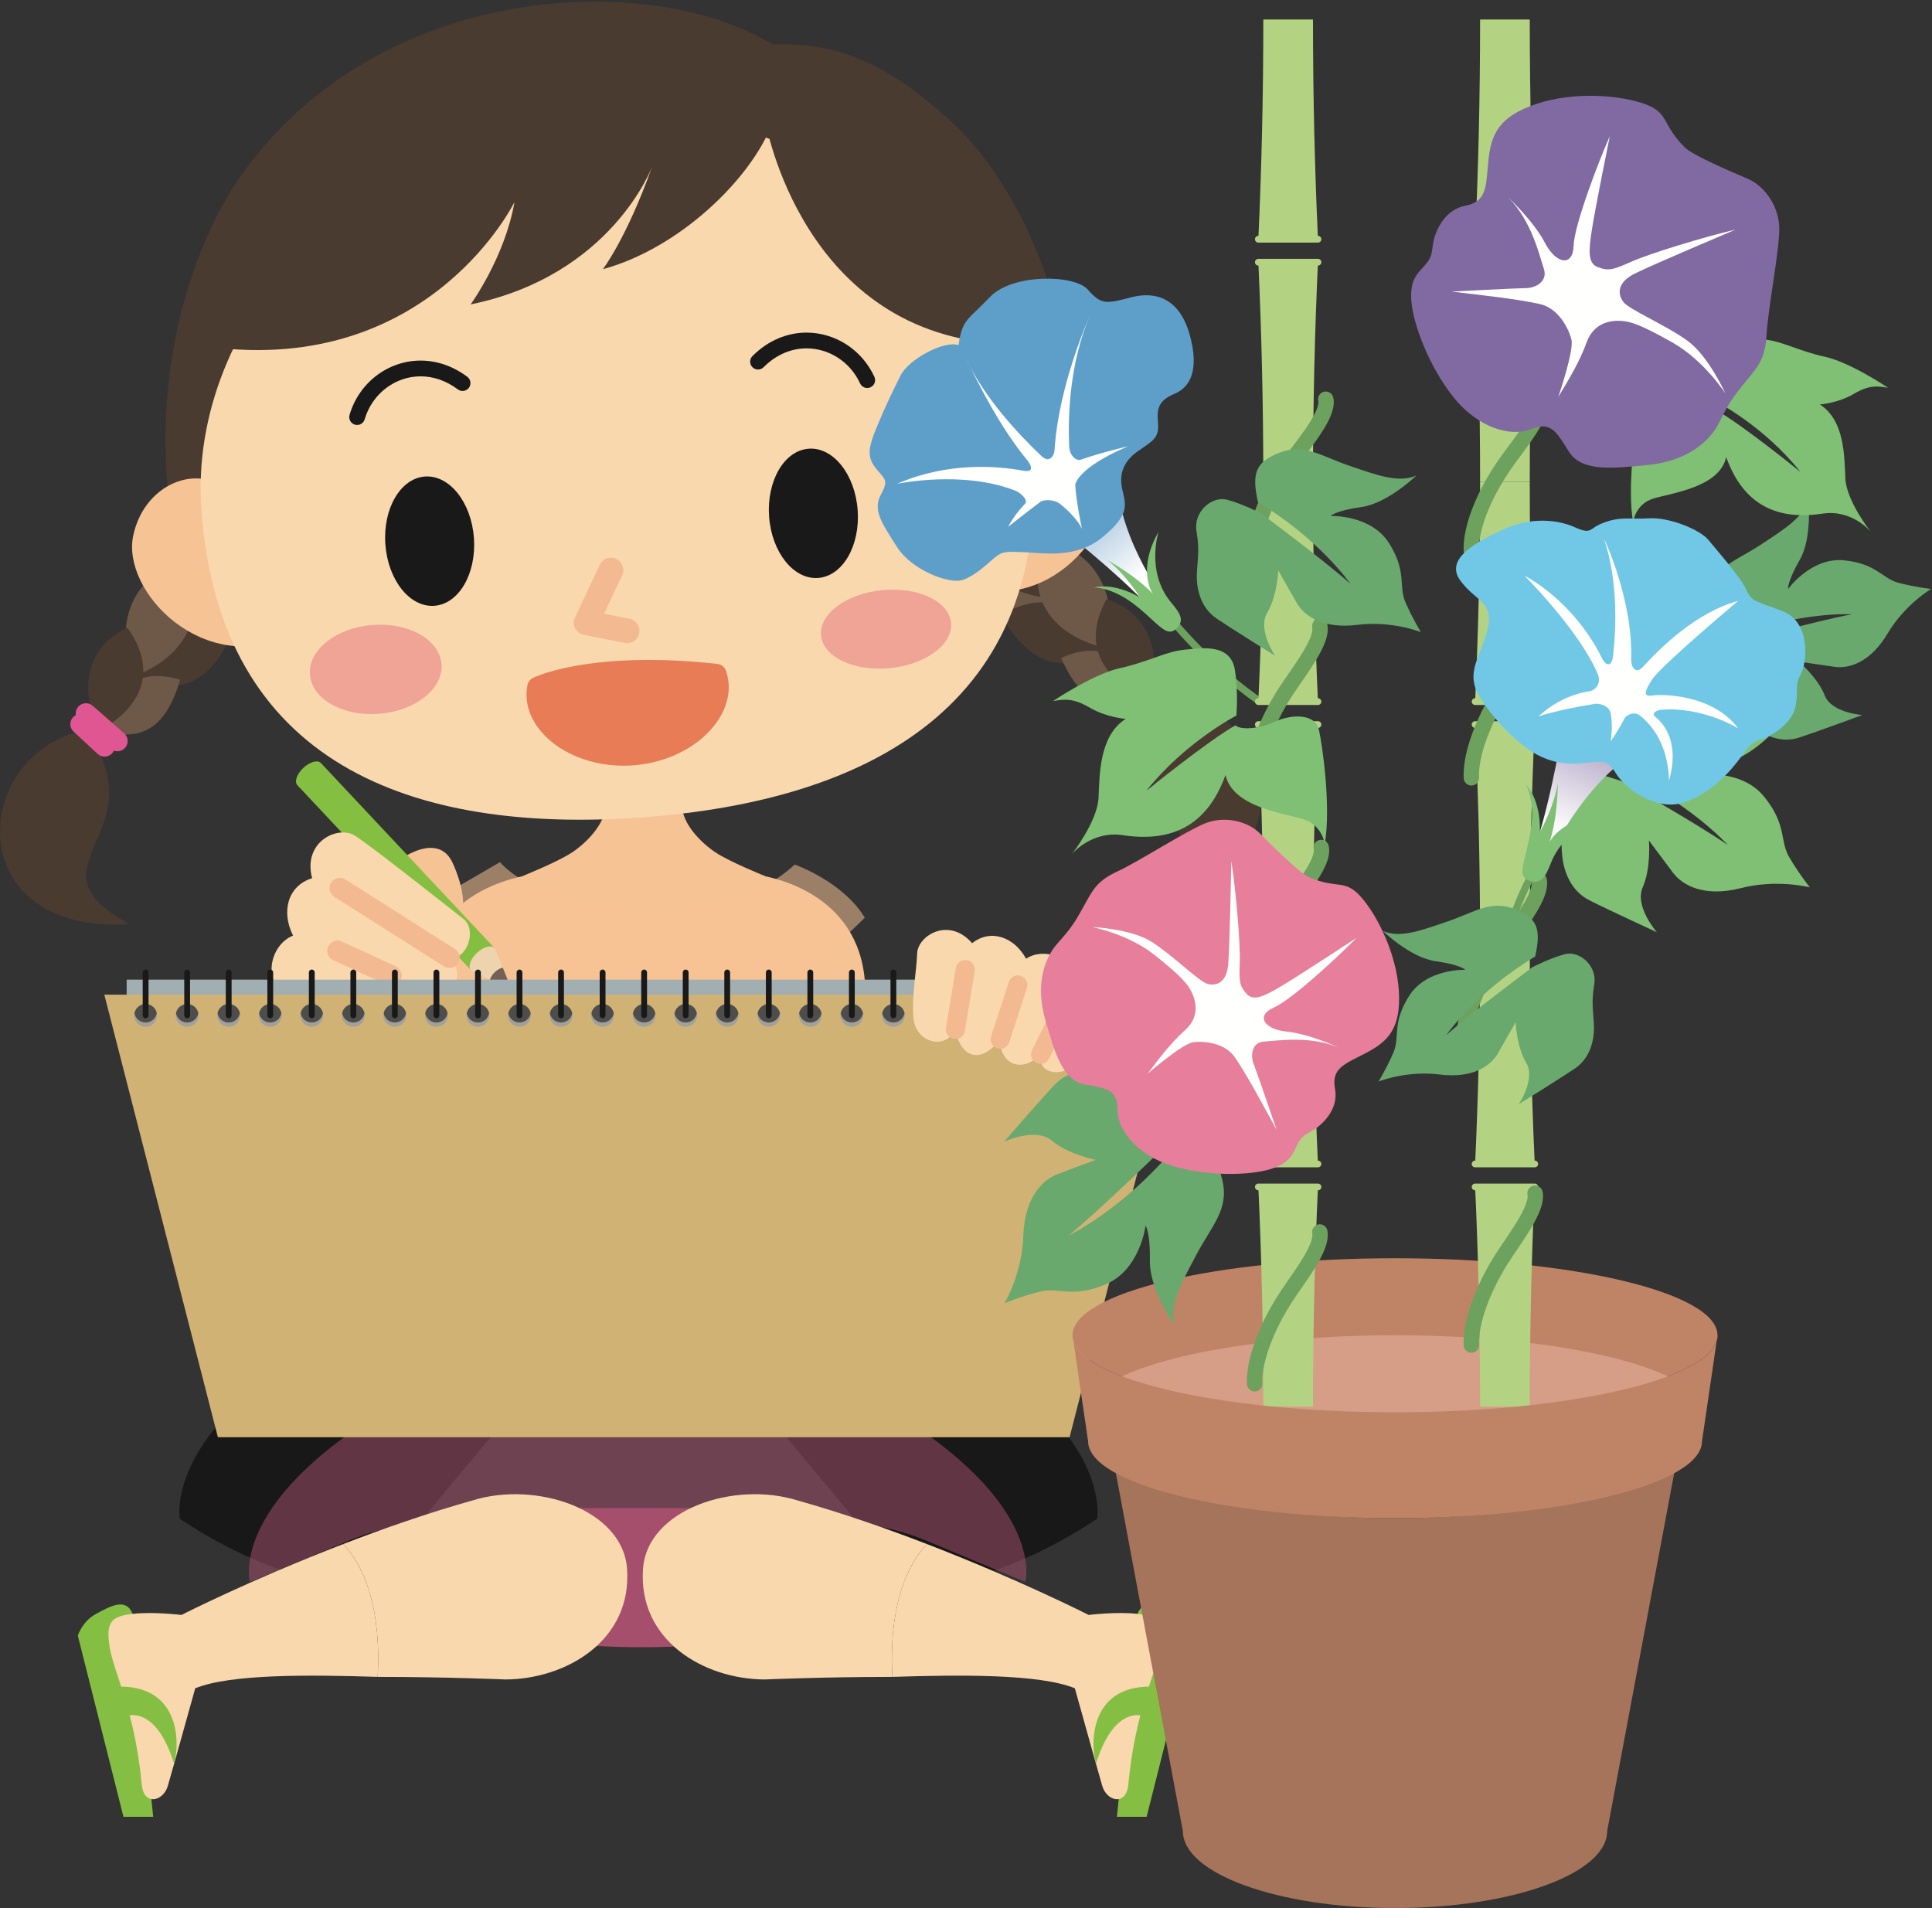 <?xml version="1.0" encoding="UTF-8"?>
<!DOCTYPE svg  PUBLIC '-//W3C//DTD SVG 1.1//EN'  'http://www.w3.org/Graphics/SVG/1.1/DTD/svg11.dtd'>
<svg version="1.1" viewBox="0 0 840 829.6" xmlns="http://www.w3.org/2000/svg">
<rect x="0" y="0" width="840" height="829.6" fill="#333333" stroke="none"/>
<defs>
<clipPath id="e">
<path d="m0 0.744h839.63v828.81h-839.63z"/>
</clipPath>
<linearGradient id="c" x1="85.617" x2="132.31" y1="502.71" y2="446.41" gradientUnits="userSpaceOnUse">
<stop stop-color="#F9D8AE" offset="0"/>
<stop stop-color="#F6C395" offset="1"/>
</linearGradient>
<clipPath id="d">
<path d="m0 0.744h839.63v828.81h-839.63z"/>
</clipPath>
<linearGradient id="b" x1="502.26" x2="475.92" y1="257.44" y2="223.4" gradientUnits="userSpaceOnUse">
<stop stop-color="#FFFFFE" offset="0"/>
<stop stop-color="#FFFFFE" offset=".203"/>
<stop stop-color="#ABC7DE" offset="1"/>
</linearGradient>
<linearGradient id="a" x1="672.97" x2="694.37" y1="371.18" y2="322.23" gradientUnits="userSpaceOnUse">
<stop stop-color="#FFFFFE" offset="0"/>
<stop stop-color="#FFFFFE" offset=".203"/>
<stop stop-color="#B4A8C7" offset="1"/>
</linearGradient>
</defs>
<path d="m158.19 690.92s-36.388-1.468-80.037-30.562c0 0-8.732-48.018 91.675-90.218l68.387 24.843-80.025 95.937" fill-opacity=".531"/>
<path d="m396.97 690.92s36.388-1.468 80.038-30.562c0 0 8.724-48.018-91.676-90.218l-68.387 24.843 80.025 95.937" fill-opacity=".531"/>
<path d="m200.78 709.14c40.037 4.912 80.025 13.093 148.42 0v-53.394h-132.86l-15.562 53.394" fill="#A54F6D"/>
<path d="m376.64 607.14c79.531 43.874 69.157 80.681 69.157 80.681l-43.264-18.063c-36.78-15.187-69.049-4.631-93.78 11.456 0 0-6.582 5.544-31.532 5.544s-31.531-5.544-31.531-5.544c-24.731-16.087-57-26.643-93.775-11.456l-43.269 18.063s-10.369-36.807 69.163-80.681h198.83" fill="#A54F6D" fill-opacity=".531"/>
<path d="m57.666 701.7c-2.988-7.35-9.937-3.162-15.888 0-5.956 3.144-7.944 9.444-7.944 9.444l19.851 78.8h12.918l-8.937-88.244" fill="#84BF43"/>
<path d="m372.2 457.37c15.405-53.219-16.807-71.451-39.232-76.319 0 0-15.637-6.25-21.906-10.444-6.269-4.168-14.606-12.5-14.606-20.862v-25.019h-33.113v25.019c0 8.362-8.343 16.694-14.594 20.862-6.275 4.194-21.913 10.444-21.913 10.444-22.418 4.868-54.643 23.1-39.231 76.319h184.6" fill="#F6C395"/>
<path d="m354.99 472.56-10.513-43.075 31.525-30.469c-9.456-15.762-30.469-23.112-30.469-23.112-36.768 33.606-108.2 21-128.16-1.05l-29.562 17.181 25.206 33.907-6.156 57.112 148.13-10.494" fill="#F6C395" fill-opacity=".531"/>
<path d="m78.391 269.5c22.425 12.769 42.8 5.469 56.275-19.562-23.781-13.157-45.212-0.344-56.275 19.562" fill="#6E5848"/>
<path d="m110.05 219.15c-18.632 3.731-39.913 17.812-31.663 50.35 16.5-3.825 38.231-16.369 31.663-50.35" fill="#493B30"/>
<path d="m57.816 294.08c20.8 9.406 34.144 2.669 43.944-20.457-21.982-9.662-35.819 2.032-43.944 20.457" fill="#493B30"/>
<path d="m78.347 244.12c-16.081 4.776-30.387 21.976-20.531 49.957 14.231-4.725 36.7-20.669 20.531-49.957" fill="#6E5848"/>
<path d="m43.166 317.42c18.619 5.832 29.2-1.256 35.144-21.893-19.676-5.913-30.194 5.419-35.144 21.893" fill="#6E5848"/>
<g clip-path="url(#e)" fill="#493B30">
<path d="m55.372 272.96c-13.112 5.706-23.5 21.769-12.206 44.462 11.575-5.493 28.963-21.318 12.206-44.462"/>
<path d="m37.422 317.49c-49.781 9.056-56.019 88.862 19.007 84.344-47.431-25.544 13.362-38.832-19.007-84.344"/>
</g>
<path d="m34.431 313.56 13.694 11.993c1.85 1.621 4.665 1.435 6.285-0.416 1.621-1.85 1.435-4.664-0.416-6.285l-13.693-11.994c-1.851-1.621-4.665-1.434-6.286 0.416-1.621 1.851-1.434 4.665 0.416 6.286" fill="#DF5693"/>
<path d="m32.002 318.12 10.443 9.674c1.805 1.672 4.623 1.564 6.295-0.24 1.671-1.804 1.564-4.623-0.241-6.295l-10.444-9.674c-1.804-1.672-4.622-1.564-6.294 0.24-1.672 1.805-1.564 4.623 0.241 6.295" fill="#DF5693"/>
<path d="m457.7 260.32c-20.449 15.713-41.637 11.269-58.4-11.681 21.719-16.294 44.726-6.532 58.4 11.681" fill="#6E5848"/>
<path d="m419.46 214.79c18.95 1.138 41.974 12.188 38.243 45.538-16.862-1.538-40.1-10.981-38.243-45.538" fill="#493B30"/>
<path d="m481.46 281.85c-19.319 12.168-33.462 7.3-46.338-14.238 20.463-12.581 35.769-2.906 46.338 14.238" fill="#493B30"/>
<path d="m454.28 235.16c16.575 2.55 33.113 17.619 27.175 46.688-14.757-2.738-39.188-15.45-27.175-46.688" fill="#6E5848"/>
<path d="m499.17 302.96c-17.631 8.325-29.106 2.776-37.825-16.868 18.687-8.556 30.651 1.224 37.825 16.868" fill="#6E5848"/>
<path d="m480.99 260.59c13.763 3.857 26.275 18.363 18.181 42.375-12.218-3.837-31.612-17.15-18.181-42.375" fill="#493B30"/>
<path d="m504.87 302.24c50.544 2.162 67.656 80.368-7.263 86.181 43.475-31.819-18.562-36.65 7.263-86.181" fill="#493B30"/>
<path d="m500.55 292.11-11.913 13.751c-1.611 1.859-1.41 4.672 0.45 6.283 1.859 1.61 4.672 1.409 6.283-0.45l11.912-13.75c1.612-1.859 1.41-4.673-0.449-6.283-1.859-1.611-4.673-1.41-6.283 0.449" fill="#DF5693"/>
<path d="m503.45 296.49-9.025 11.013c-1.559 1.902-1.281 4.708 0.621 6.268 1.904 1.56 4.71 1.281 6.269-0.622l9.025-11.012c1.559-1.903 1.281-4.71-0.622-6.269-1.902-1.559-4.709-1.281-6.268 0.622" fill="#DF5693"/>
<path d="m465.2 217.09c9.2-78.725-25.087-139.79-50.625-163.29-19.475-17.894-43.187-36.268-78.568-34.419-51.669-31.962-170.31-28.749-231.16 56.875-19.62 27.594-43.32 88.288-27.944 163.14l388.29-22.312" fill="#493B30"/>
<path d="m102.6 217.04c-12.744-17.3-39.582-8.52-44.695 15.924-5.118 24.376 30.831 61.863 69.513 43.007l-24.818-58.931" fill="#F6C395"/>
<path d="m434.33 192.98c10.143-18.943 37.949-14.075 46.518 9.306 8.575 23.413-21.569 65.651-62.569 52.594l16.051-61.9" fill="#F6C395"/>
<path d="m278.94 355.42c99.831-7.263 178.12-49.381 170.11-159.78-6.044-83.8-92.356-152.42-192.18-145.19-99.819 7.2-175.38 87.55-169.3 171.39 8.013 110.38 91.569 140.77 191.38 133.57" fill="#F9D8AE"/>
<path d="m311.41 293.11c5.368 15.05-11.988 33.419-36.5 35.2-24.525 1.782-44.332-13.9-41.194-29.562 0 0 23.606-11.625 77.694-5.638" fill="#E77C56"/>
<path d="m311.41 293.11-4.21 1.502c0.487 1.368 0.718 2.752 0.718 4.181 1e-3 2.531-0.742 5.24-2.266 7.97-2.274 4.089-6.322 8.145-11.686 11.256-5.36 3.117-12.002 5.299-19.38 5.833-1.176 0.086-2.34 0.128-3.488 0.128-9.614 8e-3 -18.18-2.939-24.133-7.235-2.979-2.141-5.295-4.606-6.823-7.126-1.531-2.529-2.283-5.073-2.284-7.572 0-0.804 0.078-1.609 0.24-2.421l-4.382-0.878 1.974 4.01-1.196-2.43 1.18 2.438 0.016-8e-3 -1.196-2.43 1.18 2.438 4e-3 -2e-3c0.322-0.148 14.636-6.893 46.278-6.898 8.41 0 18.043 0.478 28.962 1.687l0.492-4.443-4.21 1.502 4.21-1.502 0.492-4.442c-11.235-1.244-21.198-1.741-29.946-1.741-33.97-5e-3 -49.626 7.515-50.214 7.811-1.246 0.614-2.136 1.77-2.408 3.132-0.28 1.391-0.416 2.79-0.416 4.177-1e-3 4.334 1.331 8.507 3.583 12.211 3.391 5.565 8.801 10.172 15.446 13.451 6.652 3.272 14.583 5.207 23.151 5.21 1.364 0 2.743-0.05 4.136-0.151 11.652-0.853 21.859-5.132 29.307-11.228 3.723-3.053 6.765-6.572 8.916-10.418 2.145-3.84 3.401-8.038 3.401-12.329 1e-3 -2.41-0.401-4.84-1.238-7.185-0.575-1.611-2.018-2.752-3.718-2.94l-0.492 4.442" fill="#E77C56"/>
<path d="m203.17 163.82c-6.439-4.815-13.516-7.044-20.292-7.038-7.056-1e-3 -13.758 2.387-19.196 6.527-5.439 4.139-9.635 10.043-11.701 17.077-0.534 1.814 0.505 3.718 2.319 4.251 1.814 0.534 3.718-0.505 4.251-2.319 1.653-5.62 4.983-10.288 9.279-13.559 4.299-3.27 9.544-5.128 15.048-5.128 5.291 6e-3 10.848 1.695 16.196 5.677 1.516 1.132 3.661 0.82 4.792-0.696 1.132-1.515 0.82-3.66-0.696-4.792" fill="#1A1919"/>
<path d="m332 159.66c2.876-2.882 5.961-4.918 9.115-6.246 3.156-1.327 6.387-1.946 9.57-1.947 9.662-2e-3 18.907 5.753 23.26 15.236 0.789 1.719 2.822 2.472 4.541 1.683 1.719-0.79 2.472-2.823 1.683-4.542-5.462-11.886-17.102-19.223-29.484-19.225-4.074-1e-3 -8.226 0.799-12.225 2.481s-7.841 4.245-11.309 7.724c-1.336 1.339-1.332 3.507 7e-3 4.843 1.338 1.336 3.507 1.332 4.842-7e-3" fill="#1A1919"/>
<path d="m335.76 53.687c-9.231 24.094-40.257 54.244-73.638 63.363 0 0 10.3-13.412 21.438-44.694 0 0-17.426 47.382-78.95 60.006 0 0 14.881-20.431 19.075-44.518 0 0-35.631 72.887-127.74 63.537 0 0 72.35-155.64 239.82-97.694" fill="#493B30"/>
<path d="m332.77 52.706s15.944 93.563 104.92 96.888c0 0-15.5-79.494-104.92-96.888" fill="#493B30"/>
<path d="m386.89 290.5c-15.606 1.527-29.001-4.824-29.917-14.186-0.917-9.362 10.992-18.19 26.598-19.718s29.001 4.823 29.917 14.186c0.917 9.362-10.992 18.19-26.598 19.718z" fill="#EFA496"/>
<path d="m260.78 245.56-10.781 22.925c-0.701 1.49-0.677 3.23 0.066 4.7 0.742 1.47 2.128 2.522 3.743 2.843l17.8 3.531c2.906 0.577 5.729-1.311 6.305-4.216 0.577-2.906-1.311-5.729-4.217-6.305l-11.07-2.196 7.861-16.717c1.26-2.681 0.109-5.875-2.571-7.136-2.681-1.261-5.875-0.11-7.136 2.571" fill="#F3B991"/>
<path d="m167.55 236.7c-1.144-15.506 6.569-28.75 17.2-29.506 10.669-0.769 20.169 11.193 21.313 26.731 1.112 15.5-6.569 28.7-17.206 29.469-10.669 0.787-20.169-11.156-21.307-26.694" fill="#1A1919"/>
<path d="m372.9 221.82c-1.113-15.538-10.644-27.507-21.276-26.731-10.668 0.768-18.337 13.987-17.237 29.524 1.131 15.52 10.649 27.444 21.287 26.676 10.657-0.756 18.35-13.95 17.226-29.469" fill="#1A1919"/>
<path d="m205.52 652.36c-19.524 5.5-38.856 12.256-56.312 18.982 12.919 13.737 16.2 36.474 14.993 57.756 29.895 0 55.444 1.118 55.444 1.118 26.707-0.068 55.256-17.112 52.982-48.174-1.863-25.788-39.507-38.251-67.107-29.682" fill="#F9D8AE"/>
<path d="m78.872 702.17s30.25-15.382 70.338-30.831c12.919 13.737 16.2 36.474 14.993 57.756-29.825-0.963-64.093-1.276-79.318 4.956l-6.369 22.806-16.906-21.512 3.562-28.232 13.7-4.943" fill="#F9D8AE"/>
<path d="m61.629 775.85c0.893 9.568 9.393 7.35 11.331 0.662 1.938-6.668 5.556-19.656 5.556-19.656s-17.706-28.112 0.356-54.687c0 0-12.269-1.519-21.206-0.469-8.937 1.044-11.925 3.144-9.937 14.7 1.993 11.556 10.912 27.5 13.9 59.45" fill="#F9D8AE"/>
<path d="m171.18 375.84c8.12-6.782 20.52-11.676 25.556-0.776 5.038 10.913 7.157 23.325 0.313 30.682l-25.869-29.906" fill="#F6C395"/>
<path d="m207.38 414.34c2.837-2.669 6.293-3.588 7.687-2.069l-75.512-80.481c-1.413-1.519-4.844-0.576-7.682 2.081-2.818 2.669-3.98 6.019-2.568 7.537l75.524 80.475c-1.424-1.5-0.287-4.869 2.551-7.543" fill="#84BF41"/>
<path d="m220.59 428.42c0.769-0.706 0.569-1.293-0.206-3.274-1.607-4.119-5.313-12.869-5.313-12.869-1.394-1.519-4.85-0.6-7.687 2.069-2.838 2.674-3.975 6.043-2.551 7.543 0 0 8.507 4.231 12.5 6.119 1.932 0.9 2.488 1.125 3.257 0.412" fill="#EDD3AE"/>
<path d="m213.02 425.94c1.606 0.774 3.156 1.518 4.318 2.068 1.932 0.9 2.488 1.125 3.257 0.412 0.769-0.706 0.569-1.293-0.206-3.274-0.475-1.194-1.113-2.788-1.794-4.438-1.144 0.294-2.362 0.938-3.431 1.932-1.057 1.012-1.775 2.174-2.144 3.3" fill="#746056"/>
<path d="m78.678 478.41 56-55.312 20.613 15.031-40.537 62.087c-20.232 28.806-59.994 3-36.076-21.806z" fill="url(#c)"/>
<path d="m183.73 418.01c0.074 16.044-0.519 36.994-29.175 35.706l11.056-45.293 18.119 9.587" fill="#F6C395"/>
<path d="m154.55 453.72c-8.569 0.42-28.656-1.293-28.656-1.293-8.32-1.313-9.332-15.931-3.376-20.9-8.162-7.307-4.212-21.1 4.907-24.738-5.182-10.149-2.507-21.625 8.274-24.949-4.205-16.007 11.4-23.12 18.595-18.513 7.156 4.544 41.012 31.344 47.2 36.213 6.112 4.874 1.443 18.08-6.082 16.868 6.338 6.25 3.544 15.381-6.969 15.975l-18.293-8.206s8.68 26.969-15.6 29.543" fill="#F9D8AE"/>
<path d="m172.02 420.11-23.381-10.738c-2.244-1.029-4.897-0.046-5.928 2.197-1.03 2.243-0.047 4.897 2.197 5.927l23.381 10.738c2.243 1.03 4.897 0.046 5.927-2.197 1.031-2.243 0.047-4.897-2.196-5.927" fill="#F3B991"/>
<path d="m197.81 412.63-47.675-30.256c-2.084-1.322-4.846-0.706-6.169 1.379-1.323 2.084-0.705 4.846 1.379 6.169l47.675 30.256c2.085 1.322 4.846 0.706 6.169-1.379 1.323-2.084 0.705-4.846-1.379-6.169" fill="#F3B991"/>
<path d="m55.066 425.94h450.18v17.287h-450.18z" fill="#A1AEB2"/>
<path d="m465.04 624.89h-370.31l-49.374-192.41h469.06l-49.375 192.41" fill="#D0B274"/>
<path d="m63.31 444.6c-2.426 0-4.44-1.738-4.871-4.035-0.056 0.294-0.088 0.601-0.088 0.912 0 2.734 2.221 4.949 4.959 4.949s4.958-2.215 4.958-4.949c0-0.311-0.033-0.618-0.088-0.912-0.43 2.297-2.445 4.035-4.87 4.035" fill="#A1A09C"/>
<path d="m63.31 436.53c-2.426 0-4.44 1.737-4.871 4.035 0.431 2.297 2.445 4.035 4.871 4.035 2.425 0 4.44-1.738 4.87-4.035-0.43-2.298-2.445-4.035-4.87-4.035" fill="#4D4E4C"/>
<path d="m62.049 422.82v18.651c0 0.696 0.565 1.26 1.261 1.26s1.26-0.564 1.26-1.26v-18.651c0-0.696-0.564-1.261-1.26-1.261s-1.261 0.565-1.261 1.261" fill="#1A1919"/>
<path d="m81.372 444.6c-2.425 0-4.44-1.738-4.87-4.035-0.056 0.294-0.088 0.601-0.088 0.912 0 2.734 2.22 4.949 4.958 4.949s4.959-2.215 4.959-4.949c0-0.311-0.033-0.618-0.089-0.912-0.429 2.297-2.444 4.035-4.87 4.035" fill="#A1A09C"/>
<path d="m81.372 436.53c-2.425 0-4.44 1.737-4.87 4.035 0.43 2.297 2.445 4.035 4.87 4.035 2.426 0 4.441-1.738 4.87-4.035-0.429-2.298-2.444-4.035-4.87-4.035" fill="#4D4E4C"/>
<path d="m80.112 422.82v18.651c0 0.696 0.564 1.26 1.26 1.26 0.697 0 1.261-0.564 1.261-1.26v-18.651c0-0.696-0.564-1.261-1.261-1.261-0.696 0-1.26 0.565-1.26 1.261" fill="#1A1919"/>
<path d="m99.434 444.6c-2.424 0-4.44-1.738-4.869-4.035-0.056 0.294-0.089 0.601-0.089 0.912 0 2.734 2.221 4.949 4.958 4.949 2.739 0 4.96-2.215 4.96-4.949 0-0.311-0.033-0.618-0.089-0.912-0.43 2.297-2.445 4.035-4.871 4.035" fill="#A1A09C"/>
<path d="m99.434 436.53c-2.424 0-4.44 1.737-4.869 4.035 0.429 2.297 2.445 4.035 4.869 4.035 2.426 0 4.441-1.738 4.871-4.035-0.43-2.298-2.445-4.035-4.871-4.035" fill="#4D4E4C"/>
<path d="m98.174 422.82v18.651c0 0.696 0.564 1.26 1.26 1.26 0.697 0 1.261-0.564 1.261-1.26v-18.651c0-0.696-0.564-1.261-1.261-1.261-0.696 0-1.26 0.565-1.26 1.261" fill="#1A1919"/>
<path d="m117.5 444.6c-2.426 0-4.441-1.738-4.871-4.035-0.056 0.294-0.089 0.601-0.089 0.912 0 2.734 2.221 4.949 4.96 4.949 2.737 0 4.958-2.215 4.958-4.949 0-0.311-0.033-0.618-0.089-0.912-0.429 2.297-2.445 4.035-4.869 4.035" fill="#A1A09C"/>
<path d="m117.5 436.53c-2.426 0-4.441 1.737-4.871 4.035 0.43 2.297 2.445 4.035 4.871 4.035 2.424 0 4.44-1.738 4.869-4.035-0.429-2.298-2.445-4.035-4.869-4.035" fill="#4D4E4C"/>
<path d="m116.24 422.82v18.651c0 0.696 0.564 1.26 1.261 1.26 0.696 0 1.26-0.564 1.26-1.26v-18.651c0-0.696-0.564-1.261-1.26-1.261-0.697 0-1.261 0.565-1.261 1.261" fill="#1A1919"/>
<path d="m135.56 444.6c-2.426 0-4.441-1.738-4.87-4.035-0.056 0.294-0.089 0.601-0.089 0.912 0 2.734 2.221 4.949 4.959 4.949s4.958-2.215 4.958-4.949c0-0.311-0.032-0.618-0.088-0.912-0.43 2.297-2.445 4.035-4.87 4.035" fill="#A1A09C"/>
<path d="m135.56 436.53c-2.426 0-4.441 1.737-4.87 4.035 0.429 2.297 2.444 4.035 4.87 4.035 2.425 0 4.44-1.738 4.87-4.035-0.43-2.298-2.445-4.035-4.87-4.035" fill="#4D4E4C"/>
<path d="m134.3 422.82v18.651c0 0.696 0.564 1.26 1.261 1.26 0.696 0 1.261-0.564 1.261-1.26v-18.651c0-0.696-0.565-1.261-1.261-1.261-0.697 0-1.261 0.565-1.261 1.261" fill="#1A1919"/>
<path d="m153.62 444.6c-2.425 0-4.44-1.738-4.87-4.035-0.056 0.294-0.088 0.601-0.088 0.912 0 2.734 2.22 4.949 4.958 4.949s4.959-2.215 4.959-4.949c0-0.311-0.033-0.618-0.088-0.912-0.431 2.297-2.445 4.035-4.871 4.035" fill="#A1A09C"/>
<path d="m153.62 436.53c-2.425 0-4.44 1.737-4.87 4.035 0.43 2.297 2.445 4.035 4.87 4.035 2.426 0 4.44-1.738 4.871-4.035-0.431-2.298-2.445-4.035-4.871-4.035" fill="#4D4E4C"/>
<path d="m152.36 422.82v18.651c0 0.696 0.564 1.26 1.26 1.26s1.261-0.564 1.261-1.26v-18.651c0-0.696-0.565-1.261-1.261-1.261s-1.26 0.565-1.26 1.261" fill="#1A1919"/>
<path d="m171.68 444.6c-2.426 0-4.44-1.738-4.871-4.035-0.056 0.294-0.088 0.601-0.088 0.912 0 2.734 2.221 4.949 4.959 4.949 2.737 0 4.958-2.215 4.958-4.949 0-0.311-0.033-0.618-0.088-0.912-0.43 2.297-2.445 4.035-4.87 4.035" fill="#A1A09C"/>
<path d="m171.68 436.53c-2.426 0-4.44 1.737-4.871 4.035 0.431 2.297 2.445 4.035 4.871 4.035 2.425 0 4.44-1.738 4.87-4.035-0.43-2.298-2.445-4.035-4.87-4.035" fill="#4D4E4C"/>
<path d="m170.42 422.82v18.651c0 0.696 0.565 1.26 1.261 1.26s1.261-0.564 1.261-1.26v-18.651c0-0.696-0.565-1.261-1.261-1.261s-1.261 0.565-1.261 1.261" fill="#1A1919"/>
<path d="m189.75 444.6c-2.425 0-4.44-1.738-4.87-4.035-0.056 0.294-0.088 0.601-0.088 0.912 0 2.734 2.221 4.949 4.958 4.949 2.738 0 4.959-2.215 4.959-4.949 0-0.311-0.033-0.618-0.088-0.912-0.431 2.297-2.445 4.035-4.871 4.035" fill="#A1A09C"/>
<path d="m189.75 436.53c-2.425 0-4.44 1.737-4.87 4.035 0.43 2.297 2.445 4.035 4.87 4.035 2.426 0 4.44-1.738 4.871-4.035-0.431-2.298-2.445-4.035-4.871-4.035" fill="#4D4E4C"/>
<path d="m188.49 422.82v18.651c0 0.696 0.565 1.26 1.261 1.26s1.261-0.564 1.261-1.26v-18.651c0-0.696-0.565-1.261-1.261-1.261s-1.261 0.565-1.261 1.261" fill="#1A1919"/>
<path d="m207.81 444.6c-2.426 0-4.44-1.738-4.871-4.035-0.056 0.294-0.088 0.601-0.088 0.912 0 2.734 2.221 4.949 4.959 4.949s4.958-2.215 4.958-4.949c0-0.311-0.033-0.618-0.088-0.912-0.43 2.297-2.445 4.035-4.87 4.035" fill="#A1A09C"/>
<path d="m207.81 436.53c-2.426 0-4.44 1.737-4.871 4.035 0.431 2.297 2.445 4.035 4.871 4.035 2.425 0 4.44-1.738 4.87-4.035-0.43-2.298-2.445-4.035-4.87-4.035" fill="#4D4E4C"/>
<path d="m206.55 422.82v18.651c0 0.696 0.565 1.26 1.261 1.26s1.26-0.564 1.26-1.26v-18.651c0-0.696-0.564-1.261-1.26-1.261s-1.261 0.565-1.261 1.261" fill="#1A1919"/>
<path d="m225.87 444.6c-2.425 0-4.44-1.738-4.87-4.035-0.056 0.294-0.088 0.601-0.088 0.912 0 2.734 2.22 4.949 4.958 4.949s4.959-2.215 4.959-4.949c0-0.311-0.033-0.618-0.089-0.912-0.429 2.297-2.444 4.035-4.87 4.035" fill="#A1A09C"/>
<path d="m225.87 436.53c-2.425 0-4.44 1.737-4.87 4.035 0.43 2.297 2.445 4.035 4.87 4.035 2.426 0 4.441-1.738 4.87-4.035-0.429-2.298-2.444-4.035-4.87-4.035" fill="#4D4E4C"/>
<path d="m224.61 422.82v18.651c0 0.696 0.565 1.26 1.261 1.26 0.697 0 1.261-0.564 1.261-1.26v-18.651c0-0.696-0.564-1.261-1.261-1.261-0.696 0-1.261 0.565-1.261 1.261" fill="#1A1919"/>
<path d="m243.93 444.6c-2.424 0-4.44-1.738-4.869-4.035-0.056 0.294-0.089 0.601-0.089 0.912 0 2.734 2.221 4.949 4.958 4.949 2.739 0 4.96-2.215 4.96-4.949 0-0.311-0.033-0.618-0.089-0.912-0.43 2.297-2.445 4.035-4.871 4.035" fill="#A1A09C"/>
<path d="m243.93 436.53c-2.424 0-4.44 1.737-4.869 4.035 0.429 2.297 2.445 4.035 4.869 4.035 2.426 0 4.441-1.738 4.871-4.035-0.43-2.298-2.445-4.035-4.871-4.035" fill="#4D4E4C"/>
<path d="m242.67 422.82v18.651c0 0.696 0.564 1.26 1.26 1.26 0.697 0 1.261-0.564 1.261-1.26v-18.651c0-0.696-0.564-1.261-1.261-1.261-0.696 0-1.26 0.565-1.26 1.261" fill="#1A1919"/>
<path d="m262 444.6c-2.426 0-4.441-1.738-4.871-4.035-0.056 0.294-0.089 0.601-0.089 0.912 0 2.734 2.221 4.949 4.96 4.949 2.737 0 4.958-2.215 4.958-4.949 0-0.311-0.033-0.618-0.089-0.912-0.429 2.297-2.445 4.035-4.869 4.035" fill="#A1A09C"/>
<path d="m262 436.53c-2.426 0-4.441 1.737-4.871 4.035 0.43 2.297 2.445 4.035 4.871 4.035 2.424 0 4.44-1.738 4.869-4.035-0.429-2.298-2.445-4.035-4.869-4.035" fill="#4D4E4C"/>
<path d="m260.74 422.82v18.651c0 0.696 0.564 1.26 1.261 1.26 0.696 0 1.26-0.564 1.26-1.26v-18.651c0-0.696-0.564-1.261-1.26-1.261-0.697 0-1.261 0.565-1.261 1.261" fill="#1A1919"/>
<path d="m280.06 444.6c-2.426 0-4.441-1.738-4.87-4.035-0.056 0.294-0.089 0.601-0.089 0.912 0 2.734 2.221 4.949 4.959 4.949s4.958-2.215 4.958-4.949c0-0.311-0.032-0.618-0.088-0.912-0.43 2.297-2.445 4.035-4.87 4.035" fill="#A1A09C"/>
<path d="m280.06 436.53c-2.426 0-4.441 1.737-4.87 4.035 0.429 2.297 2.444 4.035 4.87 4.035 2.425 0 4.44-1.738 4.87-4.035-0.43-2.298-2.445-4.035-4.87-4.035" fill="#4D4E4C"/>
<path d="m278.8 422.82v18.651c0 0.696 0.564 1.26 1.261 1.26 0.696 0 1.261-0.564 1.261-1.26v-18.651c0-0.696-0.565-1.261-1.261-1.261-0.697 0-1.261 0.565-1.261 1.261" fill="#1A1919"/>
<path d="m298.12 444.6c-2.425 0-4.44-1.738-4.87-4.035-0.056 0.294-0.088 0.601-0.088 0.912 0 2.734 2.22 4.949 4.958 4.949s4.959-2.215 4.959-4.949c0-0.311-0.033-0.618-0.088-0.912-0.431 2.297-2.445 4.035-4.871 4.035" fill="#A1A09C"/>
<path d="m298.12 436.53c-2.425 0-4.44 1.737-4.87 4.035 0.43 2.297 2.445 4.035 4.87 4.035 2.426 0 4.44-1.738 4.871-4.035-0.431-2.298-2.445-4.035-4.871-4.035" fill="#4D4E4C"/>
<path d="m296.86 422.82v18.651c0 0.696 0.564 1.26 1.26 1.26s1.261-0.564 1.261-1.26v-18.651c0-0.696-0.565-1.261-1.261-1.261s-1.26 0.565-1.26 1.261" fill="#1A1919"/>
<path d="m316.18 444.6c-2.426 0-4.44-1.738-4.871-4.035-0.056 0.294-0.088 0.601-0.088 0.912 0 2.734 2.221 4.949 4.959 4.949 2.737 0 4.958-2.215 4.958-4.949 0-0.311-0.033-0.618-0.088-0.912-0.43 2.297-2.445 4.035-4.87 4.035" fill="#A1A09C"/>
<path d="m316.18 436.53c-2.426 0-4.44 1.737-4.871 4.035 0.431 2.297 2.445 4.035 4.871 4.035 2.425 0 4.44-1.738 4.87-4.035-0.43-2.298-2.445-4.035-4.87-4.035" fill="#4D4E4C"/>
<path d="m314.92 422.82v18.651c0 0.696 0.565 1.26 1.261 1.26s1.261-0.564 1.261-1.26v-18.651c0-0.696-0.565-1.261-1.261-1.261s-1.261 0.565-1.261 1.261" fill="#1A1919"/>
<path d="m334.25 444.6c-2.425 0-4.44-1.738-4.87-4.035-0.056 0.294-0.088 0.601-0.088 0.912 0 2.734 2.221 4.949 4.958 4.949 2.738 0 4.959-2.215 4.959-4.949 0-0.311-0.033-0.618-0.088-0.912-0.431 2.297-2.445 4.035-4.871 4.035" fill="#A1A09C"/>
<path d="m334.25 436.53c-2.425 0-4.44 1.737-4.87 4.035 0.43 2.297 2.445 4.035 4.87 4.035 2.426 0 4.44-1.738 4.871-4.035-0.431-2.298-2.445-4.035-4.871-4.035" fill="#4D4E4C"/>
<path d="m332.99 422.82v18.651c0 0.696 0.565 1.26 1.261 1.26s1.261-0.564 1.261-1.26v-18.651c0-0.696-0.565-1.261-1.261-1.261s-1.261 0.565-1.261 1.261" fill="#1A1919"/>
<path d="m352.31 444.6c-2.426 0-4.44-1.738-4.871-4.035-0.056 0.294-0.088 0.601-0.088 0.912 0 2.734 2.221 4.949 4.959 4.949s4.958-2.215 4.958-4.949c0-0.311-0.033-0.618-0.088-0.912-0.43 2.297-2.445 4.035-4.87 4.035" fill="#A1A09C"/>
<path d="m352.31 436.53c-2.426 0-4.44 1.737-4.871 4.035 0.431 2.297 2.445 4.035 4.871 4.035 2.425 0 4.44-1.738 4.87-4.035-0.43-2.298-2.445-4.035-4.87-4.035" fill="#4D4E4C"/>
<path d="m351.05 422.82v18.651c0 0.696 0.565 1.26 1.261 1.26s1.26-0.564 1.26-1.26v-18.651c0-0.696-0.564-1.261-1.26-1.261s-1.261 0.565-1.261 1.261" fill="#1A1919"/>
<path d="m370.37 444.6c-2.425 0-4.44-1.738-4.87-4.035-0.056 0.294-0.088 0.601-0.088 0.912 0 2.734 2.22 4.949 4.958 4.949s4.959-2.215 4.959-4.949c0-0.311-0.033-0.618-0.089-0.912-0.429 2.297-2.444 4.035-4.87 4.035" fill="#A1A09C"/>
<path d="m370.37 436.53c-2.425 0-4.44 1.737-4.87 4.035 0.43 2.297 2.445 4.035 4.87 4.035 2.426 0 4.441-1.738 4.87-4.035-0.429-2.298-2.444-4.035-4.87-4.035" fill="#4D4E4C"/>
<path d="m369.11 422.82v18.651c0 0.696 0.565 1.26 1.261 1.26 0.697 0 1.261-0.564 1.261-1.26v-18.651c0-0.696-0.564-1.261-1.261-1.261-0.696 0-1.261 0.565-1.261 1.261" fill="#1A1919"/>
<path d="m388.43 444.6c-2.424 0-4.44-1.738-4.869-4.035-0.056 0.294-0.089 0.601-0.089 0.912 0 2.734 2.221 4.949 4.958 4.949 2.739 0 4.96-2.215 4.96-4.949 0-0.311-0.033-0.618-0.089-0.912-0.43 2.297-2.445 4.035-4.871 4.035" fill="#A1A09C"/>
<path d="m388.43 436.53c-2.424 0-4.44 1.737-4.869 4.035 0.429 2.297 2.445 4.035 4.869 4.035 2.426 0 4.441-1.738 4.871-4.035-0.43-2.298-2.445-4.035-4.871-4.035" fill="#4D4E4C"/>
<path d="m387.17 422.82v18.651c0 0.696 0.564 1.26 1.26 1.26 0.697 0 1.261-0.564 1.261-1.26v-18.651c0-0.696-0.564-1.261-1.261-1.261-0.696 0-1.26 0.565-1.26 1.261" fill="#1A1919"/>
<path d="m406.5 444.6c-2.426 0-4.441-1.738-4.871-4.035-0.056 0.294-0.089 0.601-0.089 0.912 0 2.734 2.221 4.949 4.96 4.949 2.737 0 4.958-2.215 4.958-4.949 0-0.311-0.033-0.618-0.089-0.912-0.429 2.297-2.445 4.035-4.869 4.035" fill="#A1A09C"/>
<path d="m406.5 436.53c-2.426 0-4.441 1.737-4.871 4.035 0.43 2.297 2.445 4.035 4.871 4.035 2.424 0 4.44-1.738 4.869-4.035-0.429-2.298-2.445-4.035-4.869-4.035" fill="#4D4E4C"/>
<path d="m405.24 422.82v18.651c0 0.696 0.564 1.26 1.261 1.26 0.696 0 1.26-0.564 1.26-1.26v-18.651c0-0.696-0.564-1.261-1.26-1.261-0.697 0-1.261 0.565-1.261 1.261" fill="#1A1919"/>
<path d="m424.56 444.6c-2.426 0-4.441-1.738-4.87-4.035-0.056 0.294-0.089 0.601-0.089 0.912 0 2.734 2.221 4.949 4.959 4.949s4.958-2.215 4.958-4.949c0-0.311-0.032-0.618-0.088-0.912-0.43 2.297-2.445 4.035-4.87 4.035" fill="#A1A09C"/>
<path d="m424.56 436.53c-2.426 0-4.441 1.737-4.87 4.035 0.429 2.297 2.444 4.035 4.87 4.035 2.425 0 4.44-1.738 4.87-4.035-0.43-2.298-2.445-4.035-4.87-4.035" fill="#4D4E4C"/>
<path d="m423.3 422.82v18.651c0 0.696 0.564 1.26 1.261 1.26 0.696 0 1.261-0.564 1.261-1.26v-18.651c0-0.696-0.565-1.261-1.261-1.261-0.697 0-1.261 0.565-1.261 1.261" fill="#1A1919"/>
<path d="m442.62 444.6c-2.424 0-4.44-1.738-4.87-4.035-0.055 0.294-0.088 0.601-0.088 0.912 0 2.734 2.221 4.949 4.958 4.949 2.738 0 4.959-2.215 4.959-4.949 0-0.311-0.033-0.618-0.088-0.912-0.43 2.297-2.446 4.035-4.871 4.035" fill="#A1A09C"/>
<path d="m442.62 436.53c-2.424 0-4.44 1.737-4.87 4.035 0.43 2.297 2.446 4.035 4.87 4.035 2.425 0 4.441-1.738 4.871-4.035-0.43-2.298-2.446-4.035-4.871-4.035" fill="#4D4E4C"/>
<path d="m441.36 422.82v18.651c0 0.696 0.564 1.26 1.26 1.26s1.261-0.564 1.261-1.26v-18.651c0-0.696-0.565-1.261-1.261-1.261s-1.26 0.565-1.26 1.261" fill="#1A1919"/>
<path d="m460.68 444.6c-2.425 0-4.441-1.738-4.871-4.035-0.055 0.294-0.088 0.601-0.088 0.912 0 2.734 2.221 4.949 4.959 4.949 2.737 0 4.958-2.215 4.958-4.949 0-0.311-0.033-0.618-0.088-0.912-0.429 2.297-2.445 4.035-4.87 4.035" fill="#A1A09C"/>
<path d="m460.68 436.53c-2.425 0-4.441 1.737-4.871 4.035 0.43 2.297 2.446 4.035 4.871 4.035s4.441-1.738 4.87-4.035c-0.429-2.298-2.445-4.035-4.87-4.035" fill="#4D4E4C"/>
<path d="m459.42 422.82v18.651c0 0.696 0.565 1.26 1.261 1.26s1.261-0.564 1.261-1.26v-18.651c0-0.696-0.565-1.261-1.261-1.261s-1.261 0.565-1.261 1.261" fill="#1A1919"/>
<path d="m478.75 444.6c-2.425 0-4.441-1.738-4.87-4.035-0.055 0.294-0.088 0.601-0.088 0.912 0 2.734 2.221 4.949 4.958 4.949 2.738 0 4.959-2.215 4.959-4.949 0-0.311-0.033-0.618-0.088-0.912-0.43 2.297-2.446 4.035-4.871 4.035" fill="#A1A09C"/>
<path d="m478.75 436.53c-2.425 0-4.441 1.737-4.87 4.035 0.429 2.297 2.445 4.035 4.87 4.035s4.441-1.738 4.871-4.035c-0.43-2.298-2.446-4.035-4.871-4.035" fill="#4D4E4C"/>
<path d="m477.49 422.82v18.651c0 0.696 0.565 1.26 1.261 1.26s1.261-0.564 1.261-1.26v-18.651c0-0.696-0.565-1.261-1.261-1.261s-1.261 0.565-1.261 1.261" fill="#1A1919"/>
<path d="m496.81 444.6c-2.425 0-4.441-1.738-4.871-4.035-0.055 0.294-0.088 0.601-0.088 0.912 0 2.734 2.221 4.949 4.959 4.949 2.737 0 4.958-2.215 4.958-4.949 0-0.311-0.033-0.618-0.088-0.912-0.43 2.297-2.446 4.035-4.87 4.035" fill="#A1A09C"/>
<path d="m496.81 436.53c-2.425 0-4.441 1.737-4.871 4.035 0.43 2.297 2.446 4.035 4.871 4.035 2.424 0 4.44-1.738 4.87-4.035-0.43-2.298-2.446-4.035-4.87-4.035" fill="#4D4E4C"/>
<path d="m495.55 422.82v18.651c0 0.696 0.565 1.26 1.261 1.26s1.26-0.564 1.26-1.26v-18.651c0-0.696-0.564-1.261-1.26-1.261s-1.261 0.565-1.261 1.261" fill="#1A1919"/>
<path d="m75.703 766.88c2.813-10.019 1.813-33.4-23.012-33.537v13.493s14.238-8.275 23.012 20.044" fill="#84BF43"/>
<path d="m494.55 701.7c2.982-7.35 9.931-3.162 15.887 0 5.964 3.144 7.944 9.444 7.944 9.444l-19.849 78.8h-12.913l8.931-88.244" fill="#84BF43"/>
<path d="m346.7 652.36c19.518 5.5 38.849 12.256 56.312 18.982-12.925 13.737-16.207 36.474-14.994 57.756-29.9 0-55.444 1.118-55.444 1.118-26.712-0.068-55.262-17.112-52.994-48.174 1.869-25.788 39.513-38.251 67.12-29.682" fill="#F9D8AE"/>
<path d="m473.34 702.17s-30.25-15.382-70.331-30.831c-12.925 13.737-16.207 36.474-14.994 57.756 29.831-0.963 64.087-1.276 79.313 4.956l6.369 22.806 16.9-21.512-3.557-28.232-13.7-4.943" fill="#F9D8AE"/>
<path d="m490.58 775.85c-0.894 9.568-9.394 7.35-11.331 0.662-1.938-6.668-5.556-19.656-5.556-19.656s17.712-28.112-0.357-54.687c0 0 12.275-1.519 21.206-0.469 8.938 1.044 11.925 3.144 9.931 14.7-1.98 11.556-10.912 27.5-13.893 59.45" fill="#F9D8AE"/>
<path d="m476.51 766.88c-2.812-10.019-1.812-33.4 23.012-33.537v13.493s-14.237-8.275-23.012 20.044" fill="#84BF43"/>
<path d="m415.38 447.62c-4.438 9.375-17.494 5.531-18.263-5.119-0.706-10.681 1.388-20.025 1.638-27.881 0.262-7.925 13.881-16.119 23.906-4.525 8.219-6.494 18.394-2.531 23.463 6.75 7.543-5.081 20.187-0.863 21.493 9.212 6.912-1.937 17.563 6.494 14.212 13.544-3.28 7.056-9.636 16.963-14.018 22.606-4.375 5.675-16.587 5.963-15.418-3.787-8.488 8.925-17.995 3.569-17.538-6.544-8.762 11.369-17.344 7.65-19.475-4.256" fill="#F9D8AE"/>
<path d="m419.48 448.3 4.275-26.069c0.371-2.26-1.161-4.392-3.421-4.762-2.259-0.371-4.391 1.161-4.762 3.42l-4.274 26.069c-0.372 2.26 1.16 4.392 3.42 4.762 2.26 0.371 4.392-1.161 4.762-3.42" fill="#F3B991"/>
<path d="m438.8 453.17 7.706-23.657c0.71-2.177-0.481-4.517-2.658-5.227-2.177-0.708-4.517 0.481-5.226 2.659l-7.706 23.656c-0.71 2.177 0.48 4.517 2.657 5.226 2.178 0.71 4.518-0.481 5.227-2.657" fill="#F3B991"/>
<path d="m456.1 460.28 11.212-22.394c1.025-2.047 0.197-4.538-1.851-5.563-2.048-1.026-4.539-0.197-5.564 1.851l-11.212 22.394c-1.025 2.047-0.196 4.538 1.851 5.563 2.048 1.026 4.538 0.197 5.564-1.851" fill="#F3B991"/>
<path d="m466.32 580.56c0-18.494 62.769-33.487 140.21-33.487 77.444 0 140.21 14.993 140.21 33.487 0 18.488-62.769 33.488-140.21 33.488-77.443 0-140.21-15-140.21-33.488" fill="#BF8466"/>
<g clip-path="url(#d)">
<path d="m472.42 614.04c0-18.494 60.044-33.488 134.11-33.488 74.064 0 134.1 14.994 134.1 33.488 0 18.487-60.036 33.487-134.1 33.487-74.068 0-134.11-15-134.11-33.487" fill="#D69D87"/>
<path d="m730.51 626.61c0 18.481-55.507 33.475-123.98 33.475-68.462 0-123.97-14.994-123.97-33.475l31.725 169.51c0 18.504 41.313 33.488 92.249 33.488 50.938 0 92.238-14.984 92.238-33.488l31.738-169.51" fill="#A5745A"/>
</g>
<path d="m503.56 264.74c0.058 0.069 17.181 23.104 41.955 40.59 0.71 0.501 1.69 0.331 2.191-0.378 0.5-0.709 0.331-1.691-0.378-2.191-12.14-8.563-22.472-18.554-29.754-26.397-3.641-3.921-6.521-7.305-8.486-9.704-0.983-1.2-1.738-2.153-2.245-2.804-0.254-0.326-0.446-0.576-0.573-0.744-0.064-0.084-0.111-0.148-0.143-0.189l-0.045-0.059c-0.518-0.697-1.503-0.842-2.199-0.324-0.697 0.519-0.842 1.504-0.323 2.2" fill="#6DA15E"/>
<path d="m465.95 233.58s27.175 21.569 38.213 35.575l5.412-3.863s-19.769-24.4-23.606-51.969l-20.019 20.257z" fill="url(#b)"/>
<path d="m511.12 273.61c-3.369 2.95-6.462-0.825-13.156-6.843-6.706-6.044-14.075-10.857-22.244-11.338 0 0 7.875-2.575 19.913 4.325 0 0-5.613-9.387-14.126-16.231 0 0 12.495 6.881 19.738 14.7 0 0-7.156-10.131 2.481-27.007 0 0-5.656 17.426 5.463 30.738 4.087 4.882 6.087 8.013 1.931 11.656" fill="#7FC074"/>
<path d="m416.75 150.06c-6.132-2.187-21.72 6.119-25.232 13.244-3.5 7.119-6.788 13.725-10.412 22.619-3.625 8.906-4.219 12.631-0.419 17.537 3.807 4.907 5.963 4.863 2.294 11.625-3.651 6.757 0.456 12.394 6.969 22.675 6.493 10.276 22.956 16.344 28.631 14.388 5.687-1.956 10.862-7.181 14.075-9.844 3.212-2.656 5-2.544 13.406-2.175 8.4 0.356 22.037 2.856 33.594-6.8 11.55-9.637 9.85-13.687 8.312-20.419-1.538-6.731 0.438-12.337 6.813-16.768 6.381-4.432 9.318-5.675 8.693-12.35-0.656-6.669 0.625-9.813 7.251-12.607 6.637-2.787 10.881-10.231 6.505-25.749-4.374-15.507-14.543-19.038-25.474-16.151-10.938 2.869-12.938 3.282-18.788-3.369-5.838-6.656-32.874-6.968-42.494 3.176-9.612 10.124-12.075 9.431-13.724 20.968" fill="#5E9FCA"/>
<path d="m452.86 198.34c-8.762-8.288-25.788-25.882-33.35-43.794 0 0 12.468 27.962 26.924 45.3 2.064 2.474 3.369 5.706-1.6 4.8-11.156-2.063-32.656-3.913-54.731 5.7 0 0 28.382-6.013 51.307 2.974 2.362 0.926 5.819 4.151 4.275 5.732-2.069 2.112-4.987 5.531-7.331 10 0 0 7.744-6.212 14.037-10.875 1.319-0.988 5.938-1.206 8.712 1.075 3.313 2.731 7.4 6.644 9.288 10.625 0 0-2.619-12.363-2.881-19.188 0 0 0.819-7.293 22.924-16.618 0 0-11.3 2.543-20.562 5.806-1.569 0.563-4.831-1.2-5.031-6.081-0.507-12.013-0.038-35.856 9.231-57.05 0 0-13.774 30.056-15.587 59.031-0.156 2.512-2.313 5.7-5.625 2.563" fill="#FFFFFE"/>
<path d="m573.03 112.54h-25.927c-0.809 0-1.465 0.656-1.465 1.465 0 0.81 0.656 1.465 1.465 1.465h25.927c0.808 0 1.464-0.655 1.464-1.465 0-0.809-0.656-1.465-1.464-1.465" fill="#B3D383"/>
<path d="m573.03 114h-25.927c1.405 30.462 2.161 61.946 2.167 95.525h21.592c7e-3 -33.579 0.761-65.063 2.168-95.525" fill="#B3D383"/>
<path d="m573.03 102.55h-25.927c-0.809 0-1.465 0.656-1.465 1.464 0 0.81 0.656 1.465 1.465 1.465h25.927c0.808 0 1.464-0.655 1.464-1.465 0-0.808-0.656-1.464-1.464-1.464" fill="#B3D383"/>
<path d="m573.03 104.02h-25.927c1.405-30.462 2.161-61.945 2.167-95.524h21.592c7e-3 33.579 0.761 65.062 2.168 95.524" fill="#B3D383"/>
<path d="m573.03 313.57h-25.927c-0.809 0-1.465 0.656-1.465 1.465s0.656 1.465 1.465 1.465h25.927c0.808 0 1.464-0.656 1.464-1.465s-0.656-1.465-1.464-1.465" fill="#B3D383"/>
<path d="m573.03 315.04h-25.927c1.405 30.462 2.161 61.946 2.167 95.525h21.592c7e-3 -33.579 0.761-65.063 2.168-95.525" fill="#B3D383"/>
<path d="m573.03 303.59h-25.927c-0.809 0-1.465 0.655-1.465 1.464s0.656 1.465 1.465 1.465h25.927c0.808 0 1.464-0.656 1.464-1.465s-0.656-1.464-1.464-1.464" fill="#B3D383"/>
<path d="m573.03 305.05h-25.927c1.405-30.462 2.161-61.945 2.167-95.525h21.592c7e-3 33.58 0.761 65.063 2.168 95.525" fill="#B3D383"/>
<path d="m573.03 514.61h-25.927c-0.809 0-1.465 0.656-1.465 1.465s0.656 1.465 1.465 1.465h25.927c0.808 0 1.464-0.656 1.464-1.465s-0.656-1.465-1.464-1.465" fill="#B3D383"/>
<path d="m573.03 516.08h-25.927c1.405 30.462 2.161 61.946 2.167 95.525h21.592c7e-3 -33.579 0.761-65.063 2.168-95.525" fill="#B3D383"/>
<path d="m573.03 504.62h-25.927c-0.809 0-1.465 0.656-1.465 1.465 0 0.808 0.656 1.464 1.465 1.464h25.927c0.808 0 1.464-0.656 1.464-1.464 0-0.809-0.656-1.465-1.464-1.465" fill="#B3D383"/>
<path d="m573.03 506.09h-25.927c1.405-30.463 2.161-61.946 2.167-95.526h21.592c7e-3 33.58 0.761 65.063 2.168 95.526" fill="#B3D383"/>
<path d="m573.16 174.33c0.032 0.137 0.056 0.323 0.056 0.564 3e-3 0.464-0.097 1.133-0.339 1.942-0.419 1.419-1.27 3.234-2.412 5.19-1.71 2.944-4.052 6.224-6.434 9.413-2.384 3.196-4.804 6.301-6.725 9.042l0.048-0.069-0.046 0.066c-4.654 6.627-8.41 13.464-11.032 19.942-1.31 3.24-2.337 6.391-3.042 9.398-0.705 3.006-1.092 5.867-1.093 8.548 0 0.484 0.013 0.963 0.039 1.436 0.103 1.846 1.683 3.259 3.53 3.156 1.846-0.104 3.26-1.684 3.157-3.53-0.02-0.342-0.029-0.695-0.029-1.062-2e-3 -2.028 0.302-4.409 0.915-7.019 0.918-3.917 2.528-8.344 4.737-12.949 2.208-4.606 5.012-9.393 8.298-14.071l3e-3 -3e-3c1.346-1.923 3.065-4.181 4.882-6.584 2.727-3.613 5.674-7.547 8.01-11.387 1.168-1.924 2.187-3.826 2.946-5.713 0.753-1.89 1.275-3.768 1.284-5.746 0-0.682-0.067-1.376-0.227-2.07-0.415-1.802-2.214-2.926-4.015-2.51-1.803 0.416-2.926 2.214-2.511 4.016" fill="#6DA15E"/>
<path d="m571.17 369.24c0.031 0.135 0.054 0.317 0.054 0.556 3e-3 0.46-0.096 1.128-0.339 1.936-0.419 1.416-1.271 3.23-2.414 5.187-1.712 2.944-4.056 6.225-6.441 9.417-2.386 3.199-4.809 6.307-6.733 9.049l2e-3 -2e-3c-4.648 6.621-8.402 13.456-11.022 19.931-1.309 3.239-2.335 6.389-3.041 9.393-0.704 3.006-1.091 5.866-1.092 8.546 0 0.484 0.012 0.962 0.04 1.434 0.103 1.847 1.683 3.26 3.529 3.157 1.847-0.103 3.26-1.684 3.157-3.53-0.019-0.341-0.029-0.695-0.029-1.061-1e-3 -2.026 0.302-4.406 0.915-7.015 0.918-3.916 2.528-8.342 4.734-12.945 2.206-4.604 5.007-9.389 8.29-14.062l1e-3 -2e-3c1.348-1.925 3.07-4.184 4.888-6.59 2.731-3.615 5.68-7.551 8.018-11.391 1.169-1.924 2.189-3.825 2.949-5.71 0.753-1.888 1.276-3.765 1.285-5.742 0-0.678-0.066-1.369-0.225-2.06-0.416-1.801-2.213-2.926-4.015-2.51-1.802 0.415-2.926 2.212-2.511 4.014" fill="#6DA15E"/>
<path d="m570.56 272.85c0.033 0.155 0.057 0.36 0.056 0.617 2e-3 0.497-0.094 1.19-0.32 2.012-0.391 1.443-1.175 3.262-2.223 5.223-1.571 2.948-3.717 6.229-5.901 9.42-2.187 3.197-4.407 6.304-6.171 9.043l-1e-3 3e-3c-4.258 6.631-7.693 13.465-10.089 19.93-2.389 6.472-3.763 12.552-3.773 17.857 0 0.474 0.011 0.941 0.035 1.404 0.094 1.847 1.667 3.268 3.514 3.175 1.846-0.094 3.268-1.667 3.174-3.514-0.017-0.342-0.026-0.698-0.026-1.065-1e-3 -2.056 0.281-4.457 0.846-7.082 0.845-3.939 2.325-8.379 4.351-12.993 2.025-4.615 4.594-9.41 7.603-14.094l-0.023 0.036 0.021-0.032c1.238-1.925 2.816-4.184 4.483-6.59 2.502-3.614 5.205-7.553 7.344-11.39 1.069-1.922 2-3.82 2.692-5.692 0.685-1.876 1.154-3.728 1.161-5.651 0-0.66-0.06-1.33-0.201-2.001-0.382-1.809-2.159-2.966-3.968-2.584s-2.967 2.159-2.584 3.968" fill="#6DA15E"/>
<path d="m570.56 536.34c0.033 0.155 0.057 0.36 0.056 0.617 2e-3 0.496-0.094 1.188-0.32 2.011-0.391 1.441-1.175 3.26-2.223 5.22-1.571 2.948-3.717 6.228-5.901 9.418-2.187 3.197-4.407 6.303-6.171 9.042l-1e-3 2e-3c-4.258 6.629-7.693 13.462-10.089 19.925-2.389 6.47-3.763 12.549-3.773 17.852 0 0.473 0.011 0.941 0.035 1.403 0.094 1.847 1.667 3.268 3.514 3.174 1.846-0.093 3.268-1.666 3.174-3.513-0.017-0.343-0.026-0.697-0.026-1.064-1e-3 -2.055 0.281-4.455 0.846-7.079 0.845-3.938 2.324-8.376 4.351-12.989 2.025-4.615 4.594-9.407 7.602-14.089l-1e-3 2e-3c1.238-1.924 2.816-4.183 4.483-6.588 2.502-3.613 5.205-7.551 7.343-11.386 1.07-1.922 2.001-3.819 2.692-5.692 0.686-1.875 1.155-3.727 1.162-5.649 0-0.661-0.06-1.33-0.201-2.001-0.382-1.809-2.159-2.967-3.968-2.584-1.809 0.382-2.967 2.158-2.584 3.968" fill="#6DA15E"/>
<path d="m546.93 218.31c-2.918-13.094-0.631-17.456 9.151-21.387 10.856-4.4 18.181 1.362 30.593 5.587 12.394 4.226 21.525 7.613 29.163 4.226 0 0-12.412 12.074-23.843 13.7-11.395 1.593-13.495 3.9-13.495 3.9s17.588-0.682 25.463 11.874c7.881 12.526 3.937 18.413 7.112 25.688 3.182 7.25 6.688 12.95 6.688 12.95s-12.606-5.075-27.637-3.163c-15.031 1.869-23.113-3.943-26.326-9.531-3.218-5.594-8.018-14.118-8.018-14.118s-0.438 11.1-4.8 18.38c-4.363 7.263 3.387 18.7 3.387 18.7s-18.35-11.418-25.387-16.156c-7.007-4.737-8.819-12.987-8.619-19.218 0.212-6.25 1.306-10.357-0.144-18.8-1.431-8.432 6.669-15.369 13.232-13.675 6.556 1.681 14.687 5.849 14.687 5.849s27.062 20.132 38.969 30.694c0 0-13.269-19.243-40.176-35.5" fill="#69A96E"/>
<path d="m509.97 499.87c14.65-0.907 18.944 2.318 21.526 13.518 2.893 12.519-4.607 19.431-11.295 32.088-6.687 12.669-11.905 21.925-9.587 30.75 0 0-10.9-15.507-10.669-28.094 0.219-12.581-1.881-15.219-1.881-15.219s-2.306 19.094-17.219 25.45c-14.906 6.338-20.549 1.082-28.956 3.263-8.381 2.169-15.113 4.993-15.113 4.993s7.632-12.749 8.156-29.312c0.538-16.568 8.226-24.25 14.807-26.775 6.6-2.525 16.631-6.225 16.631-6.225s-11.881-2.381-19.025-8.344c-7.087-5.975-20.775 0.438-20.775 0.438s15.469-17.856 21.826-24.631c6.318-6.738 15.5-7.288 22.231-5.982 6.681 1.288 10.969 3.163 20.318 3.069 9.338-0.112 15.431 9.825 12.463 16.631-2.932 6.788-8.832 14.838-8.832 14.838s-26.368 25.769-39.837 36.787c0 0 23.057-11 45.231-37.243" fill="#69A96E"/>
<path d="m537.19 315.36c1.543 1.8 9 2.062 16.956-1.538 7.963-3.593 17.7-3.331 19.263 3.338 1.531 6.669 5.388 33.638 2.562 49.813 0 0-1.031-8.219-9.25-10.775-8.212-2.563-30.806-5.15-33.888-19.269-8.205 22.869-24.287 29.281-44.687 26.2-13.618-2.056-22.093 8.219-22.093 8.219s11.049-14.119 11.562-24.4c0.506-10.269 0.25-26.969 11.825-34.4 0 0-8.225-0.526-15.681-4.888-7.457-4.362-11.282-3.594-15.926-2.831 0 0 17.482-11.819 29.282-14.375 11.806-2.569 19.762-7.188 27.738-7.95 7.968-0.782 20.275-2.813 22.087 8.969 1.144 7.493 0.931 15.087 0.637 19.643 0 0-22.331 11.506-39.112 32.669 0 0 26.75-21.719 38.725-28.425" fill="#7FC074"/>
<path d="m569.1 381.36c-4.126-1.781-16.038-13.7-21.376-19.05-5.344-5.344-15.368-7.681-23.719-4.337-8.356 3.343-29.081 16.7-37.749 20.706-8.694 4.025-10.713 7.356-14.713 14.706-4.012 7.357-5.675 10.025-11.694 16.713-6.006 6.687-9.681 18.368-5.344 33.406 4.331 15.044 7.682 26.394 17.369 28.069 9.694 1.662 14.026 2.337 14.026 11.018 0 8.694 8.362 19.713 24.056 24.407 15.712 4.662 33.749 4 42.437 1.318 8.687-2.681 9.681-6.674 11.687-10.674 2.007-4.02 3.676-4.363 7.02-6.357 3.343-2.019 11.036-8.694 9.362-17.706-1.682-9.025 3.681-10.719 13.362-15.713 9.681-5.012 15.376-10.693 14.363-27.081-0.994-16.356-9.682-33.381-16.694-41.063-7.019-7.7-10.031-3.006-22.393-8.362" fill="#E77E9C"/>
<path d="m535.36 374.34s-0.675 36.4-1.344 44.78c-0.656 8.351-5.344 9.676-9.013 8.669-3.693-0.987-15.374-12.681-24.405-18.356-9.02-5.693-25.713-6.356-25.713-6.356s15.706 2.987 27.387 12.363c11.7 9.356 14.369 12.693 16.044 16.374 1.662 3.657 3.344 10.344-3.013 16.032-6.343 5.687-11.337 12.362-16.369 19.037 0 0 15.038-13.025 19.713-13.7 4.682-0.669 13.944 0.131 18.369 6.675 5.682 8.413 12.369 21.069 18.056 31.425 0 0-8.694-25.394-10.025-28.737-1.344-3.344-1.013-9.363 4.663-9.694 5.693-0.338 20.062-2.669 32.424 2.675 0 0-12.705-6.007-22.731-7-10.018-1.013-13.362-7.019-5.674-10.375 7.7-3.344 27.731-21.825 36.087-30.394 0 0-25.394 16.7-32.756 21.038-7.35 4.344-12.013 6.675-15.031 3.344-3.007-3.344-3.338-5.007-3.007-13.369 0.35-8.344-1.656-31.388-3.662-44.431" fill="#FFFFFE"/>
<path d="m667.28 112.54h-25.926c-0.809 0-1.465 0.656-1.465 1.465 0 0.81 0.656 1.465 1.465 1.465h25.926c0.81 0 1.465-0.655 1.465-1.465 0-0.809-0.655-1.465-1.465-1.465" fill="#B3D383"/>
<path d="m667.28 114h-25.926c1.405 30.462 2.161 61.946 2.167 95.525h21.592c6e-3 -33.579 0.761-65.063 2.167-95.525" fill="#B3D383"/>
<path d="m667.28 102.55h-25.926c-0.809 0-1.465 0.656-1.465 1.464 0 0.81 0.656 1.465 1.465 1.465h25.926c0.81 0 1.465-0.655 1.465-1.465 0-0.808-0.655-1.464-1.465-1.464" fill="#B3D383"/>
<path d="m667.28 104.02h-25.926c1.405-30.462 2.161-61.945 2.167-95.524h21.592c6e-3 33.579 0.761 65.062 2.167 95.524" fill="#B3D383"/>
<path d="m667.28 313.57h-25.926c-0.809 0-1.465 0.656-1.465 1.465s0.656 1.465 1.465 1.465h25.926c0.81 0 1.465-0.656 1.465-1.465s-0.655-1.465-1.465-1.465" fill="#B3D383"/>
<path d="m667.28 315.04h-25.926c1.405 30.462 2.161 61.946 2.167 95.525h21.592c6e-3 -33.579 0.761-65.063 2.167-95.525" fill="#B3D383"/>
<path d="m667.28 303.59h-25.926c-0.809 0-1.465 0.655-1.465 1.464s0.656 1.465 1.465 1.465h25.926c0.81 0 1.465-0.656 1.465-1.465s-0.655-1.464-1.465-1.464" fill="#B3D383"/>
<path d="m667.28 305.05h-25.926c1.405-30.462 2.161-61.945 2.167-95.525h21.592c6e-3 33.58 0.761 65.063 2.167 95.525" fill="#B3D383"/>
<path d="m667.28 514.61h-25.926c-0.809 0-1.465 0.656-1.465 1.465s0.656 1.465 1.465 1.465h25.926c0.81 0 1.465-0.656 1.465-1.465s-0.655-1.465-1.465-1.465" fill="#B3D383"/>
<path d="m667.28 516.08h-25.926c1.405 30.462 2.161 61.946 2.167 95.525h21.592c6e-3 -33.579 0.761-65.063 2.167-95.525" fill="#B3D383"/>
<path d="m667.28 504.62h-25.926c-0.809 0-1.465 0.656-1.465 1.465 0 0.808 0.656 1.464 1.465 1.464h25.926c0.81 0 1.465-0.656 1.465-1.464 0-0.809-0.655-1.465-1.465-1.465" fill="#B3D383"/>
<path d="m667.28 506.09h-25.926c1.405-30.463 2.161-61.946 2.167-95.526h21.592c6e-3 33.58 0.761 65.063 2.167 95.526" fill="#B3D383"/>
<path d="m666.67 174.31c0.032 0.142 0.056 0.332 0.056 0.577 1e-3 0.472-0.096 1.149-0.336 1.962-0.411 1.425-1.244 3.241-2.361 5.199-1.674 2.946-3.963 6.226-6.292 9.418-2.331 3.196-4.697 6.303-6.575 9.044l1e-3 -1e-3c-4.545 6.63-8.215 13.47-10.776 19.947-1.279 3.239-2.281 6.39-2.971 9.392-0.687 3.004-1.065 5.86-1.066 8.534 0 0.476 0.012 0.948 0.037 1.413 0.099 1.847 1.678 3.263 3.524 3.163 1.847-0.1 3.263-1.677 3.163-3.524-0.018-0.338-0.027-0.689-0.027-1.052-1e-3 -2.035 0.296-4.422 0.897-7.037 0.898-3.924 2.474-8.357 4.634-12.966 2.158-4.611 4.898-9.402 8.108-14.083l1e-3 -2e-3c1.316-1.924 2.997-4.181 4.773-6.586 2.666-3.614 5.549-7.55 7.832-11.39 1.142-1.924 2.138-3.825 2.879-5.709 0.735-1.887 1.243-3.759 1.251-5.722 0-0.673-0.064-1.358-0.218-2.043-0.405-1.804-2.195-2.939-4-2.534-1.804 0.404-2.939 2.196-2.534 4" fill="#6DA15E"/>
<path d="m665.9 383.39c0.039 0.178 0.067 0.405 0.067 0.689 2e-3 0.551-0.111 1.315-0.377 2.22-0.459 1.588-1.377 3.586-2.602 5.733-1.835 3.231-4.338 6.815-6.879 10.298-2.544 3.488-5.123 6.875-7.165 9.852-4.946 7.213-8.937 14.651-11.718 21.684-1.39 3.519-2.478 6.937-3.224 10.192-0.746 3.256-1.154 6.347-1.155 9.233 0 0.512 0.013 1.019 0.04 1.52 0.099 1.847 1.677 3.263 3.523 3.163 1.848-0.099 3.264-1.676 3.164-3.523-0.02-0.373-0.03-0.761-0.03-1.16-1e-3 -2.248 0.326-4.87 0.985-7.737 0.985-4.301 2.709-9.149 5.07-14.188 2.361-5.041 5.357-10.278 8.868-15.397 1.443-2.104 3.277-4.569 5.214-7.191 2.907-3.938 6.045-8.225 8.523-12.394 1.239-2.089 2.317-4.149 3.117-6.18 0.792-2.034 1.334-4.042 1.343-6.125 0-0.71-0.068-1.429-0.227-2.145-0.403-1.805-2.192-2.942-3.997-2.54s-2.942 2.192-2.54 3.996" fill="#6DA15E"/>
<path d="m664.14 272.84c0.033 0.16 0.056 0.369 0.056 0.629 2e-3 0.506-0.092 1.204-0.315 2.03-0.384 1.449-1.152 3.27-2.177 5.232-1.537 2.952-3.636 6.233-5.771 9.426-2.137 3.198-4.307 6.306-6.029 9.045-4.161 6.626-7.52 13.451-9.863 19.908-2.336 6.464-3.679 12.536-3.688 17.828 0 0.481 0.011 0.957 0.035 1.428 0.094 1.847 1.668 3.268 3.514 3.175 1.847-0.094 3.269-1.667 3.175-3.514-0.018-0.35-0.027-0.714-0.027-1.089-9e-3 -4.132 1.126-9.604 3.287-15.545 2.156-5.948 5.315-12.388 9.237-18.628 1.21-1.924 2.75-4.184 4.379-6.59 2.446-3.615 5.088-7.554 7.179-11.39 1.044-1.921 1.955-3.819 2.629-5.688 0.669-1.872 1.126-3.719 1.133-5.628-1e-3 -0.653-0.058-1.316-0.194-1.978-0.372-1.811-2.143-2.978-3.954-2.606-1.812 0.373-2.978 2.144-2.606 3.955" fill="#6DA15E"/>
<path d="m664.14 519.47c0.033 0.16 0.056 0.369 0.056 0.63 2e-3 0.506-0.092 1.204-0.315 2.031-0.385 1.45-1.152 3.271-2.178 5.235-1.536 2.953-3.635 6.236-5.771 9.428-2.136 3.2-4.305 6.308-6.028 9.044-4.161 6.623-7.52 13.449-9.863 19.906-2.336 6.463-3.679 12.535-3.688 17.825 0 0.481 0.011 0.957 0.035 1.428 0.094 1.846 1.668 3.268 3.514 3.174 1.847-0.093 3.269-1.666 3.175-3.513-0.018-0.351-0.027-0.713-0.027-1.089-9e-3 -4.128 1.126-9.601 3.287-15.543 2.156-5.948 5.315-12.387 9.237-18.624 1.209-1.923 2.75-4.182 4.379-6.588 2.446-3.616 5.088-7.557 7.179-11.395 1.044-1.922 1.955-3.82 2.629-5.691 0.669-1.873 1.126-3.719 1.133-5.628-1e-3 -0.654-0.058-1.316-0.194-1.978-0.372-1.812-2.143-2.979-3.954-2.606-1.812 0.373-2.978 2.143-2.606 3.954" fill="#6DA15E"/>
<path d="m703.46 334.79c-4.888-13.643-3-18.625 6.925-24.143 11.049-6.163 19.662-0.982 33.531 1.881 13.831 2.881 24.062 5.256 31.787 0.631 0 0-11.693 14.594-23.705 17.862-11.976 3.238-13.932 5.982-13.932 5.982s18.75-3.082 28.863 9.294c10.125 12.381 6.705 19.206 11.069 26.556 4.38 7.35 8.905 12.981 8.905 12.981s-14.193-3.744-30.031 0.325c-15.843 4.013-25.281-1.138-29.474-6.687-4.188-5.563-10.482-14.038-10.482-14.038s1.018 11.925-2.675 20.307c-3.707 8.38 6.131 19.587 6.131 19.587s-21.187-9.756-29.362-13.894c-8.132-4.137-11.169-12.731-11.794-19.437-0.618-6.719 0-11.256-2.669-20.094-2.662-8.862 5.082-17.362 12.338-16.431 7.244 0.925 16.5 4.293 16.5 4.293s31.687 17.925 45.856 27.656c0 0-16.787-18.837-47.781-32.631" fill="#7FC074"/>
<path d="m754.01 276.72c-11.807-5.556-13.769-9.918-10.981-19.749 3.105-10.988 11.905-13.163 22.543-20.163 10.644-7 18.669-11.981 20.65-19.856 0 0 1.85 16.744-3.719 26.462-5.569 9.706-5.062 12.669-5.062 12.669s9.988-13.887 24.319-12.456c14.32 1.437 16.48 7.969 23.96 9.856 7.456 1.9 13.912 2.588 13.912 2.588s-11.4 6.662-18.912 19.337c-7.52 12.688-16.792 15.381-23.01 14.532-6.219-0.876-15.619-2.276-15.619-2.276s8.231 6.932 11.243 14.65c2.982 7.694 16.386 8.557 16.386 8.557s-19.71 7.281-27.548 9.849c-7.825 2.532-15.218-0.962-19.9-4.874-4.65-3.857-7.181-7.157-14.506-11.088-7.325-3.918-7.825-14.281-2.594-18.287 5.188-4.044 13.238-7.775 13.238-7.775s31.581-8.8 46.79-11.625c0 0-22.671-1.3-51.19 9.649" fill="#69A96E"/>
<path d="m746.43 178.49c-1.451 1.694-8.451 1.931-15.913-1.449-7.475-3.369-16.613-3.126-18.082 3.143-1.431 6.269-5.043 31.569-2.4 46.757 0 0 0.969-7.713 8.676-10.126 7.7-2.406 28.924-4.818 31.806-18.068 7.706 21.437 22.8 27.468 41.938 24.581 12.778-1.938 20.746 7.706 20.746 7.706s-10.368-13.256-10.864-22.893c-0.472-9.638-0.224-25.32-11.089-32.288 0 0 7.719-0.488 14.721-4.581 6.984-4.113 10.592-3.375 14.936-2.663 0 0-16.392-11.088-27.47-13.494-11.087-2.406-18.556-6.75-26.036-7.468-7.469-0.726-19.044-2.626-20.726 8.425-1.081 7.037-0.887 14.162-0.606 18.437 0 0 20.968 10.794 36.712 30.669 0 0-25.106-20.4-36.349-26.688" fill="#7FC074"/>
<path d="m732.58 64.15c3.394 3.381 19.913 10.419 27.325 13.594 7.407 3.156 13.695 12.143 13.7 21.737 0.013 9.581-4.962 35.375-5.487 45.544-0.525 10.187-3.018 13.506-8.706 20.387-5.663 6.894-7.656 9.594-11.881 18.2-4.226 8.6-14.313 16.869-30.919 18.55-16.588 1.676-29.144 2.882-34.656-6.037-5.488-8.925-7.876-12.938-16.456-9.5-8.6 3.456-22.832-0.438-33.695-14.1-10.837-13.681-17.349-31.781-18.156-41.438-0.8-9.656 2.769-12.243 5.919-15.806 3.181-3.575 2.856-5.356 3.512-9.463 0.663-4.1 4.207-14.368 13.782-16.287 9.594-1.919 9.131-7.893 10.243-19.45 1.113-11.569 4.457-19.443 21.063-24.95 16.581-5.525 36.868-3.687 47.244 0.194 10.406 3.9 6.962 8.737 17.168 18.825" fill="#816AA1"/>
<path d="m754.57 99.831s-35.75 15.119-43.756 19.1c-7.994 3.975-7.444 9.131-5 12.363 2.444 3.268 18.656 10.162 27.85 16.85 9.206 6.65 16.487 22.906 16.487 22.906s-9.181-14.35-23.087-22.181c-13.906-7.851-18.262-9.169-22.569-9.369-4.275-0.194-11.557 0.806-14.657 9.344-3.105 8.537-7.718 16.131-12.336 23.75 0 0 6.918-20.044 5.731-24.932-1.2-4.893-5.675-13.737-13.9-15.512-10.582-2.288-25.738-3.875-38.238-5.375 0 0 28.563-1.494 32.394-1.506 3.844 0 9.649-2.719 7.737-8.463-1.931-5.762-5.331-20.9-15.531-31 0 0 11 10.175 15.969 19.7 4.969 9.519 12.238 10.425 12.5 1.494 0.243-8.931 10.574-36.088 15.738-47.762 0 0-6.438 31.762-7.8 40.749-1.382 8.994-1.838 14.538 2.649 16.194 4.507 1.644 6.269 1.3 14.407-2.337 8.137-3.65 31.724-10.819 45.412-14.013" fill="#FFFFFE"/>
<path d="m668.81 372.05c-0.043 0.08-10.951 17.477-16.169 38.57-0.209 0.843 0.306 1.695 1.149 1.903s1.695-0.306 1.903-1.149c2.531-10.25 6.484-19.689 9.803-26.549 1.659-3.43 3.16-6.216 4.243-8.139 0.54-0.963 0.977-1.709 1.278-2.212 0.15-0.252 0.266-0.443 0.343-0.57l0.087-0.142 0.028-0.043c0.46-0.736 0.237-1.707-0.499-2.167-0.736-0.461-1.706-0.237-2.166 0.499" fill="#6DA15E"/>
<path d="m678.67 321.29s-6.15 35.756-13.456 52.918l6.25 3.019s12.462-30.375 35.843-47.731l-28.637-8.206z" fill="url(#a)"/>
<path d="m695.13 228.18c-3.843 1.794-3.493 4.244-10.424 1.075-6.932-3.175-18.85-4.744-31.081 0.913-12.238 5.656-25.382 12.869-18.813 22.087 6.569 9.219 14.75 9.15 11.987 21.106-2.737 11.982-9.931 18.669-3.656 29.282 6.275 10.618 17.694 21.706 25.363 25.6 7.644 3.906 13.693 4.274 21.144 3.456 7.449-0.794 9.306-1.294 13.031 4.712 3.718 6.013 16.769 16.275 28.887 12.632 12.119-3.638 20.9-13.794 25.35-19.875 4.456-6.075 5.138-6.525 9.507-7.963 4.374-1.431 13.081-6.931 14.356-14.544 1.262-7.612-0.582-8.575 2.187-13.55 2.762-4.956 4.313-22.437-7.543-27.194-11.851-4.756-13.757-3.987-16.138-9.431-2.388-5.437-12.8-17.193-16.525-21.749-3.737-4.551-17.2-9.944-25.775-9.369-8.569 0.575-13.157-1.231-21.857 2.812" fill="#71C8E6"/>
<path d="m713.1 311.17c4.993 3.975 12.08 12.375 12.593 28.212 4.538-16.219-1.857-24.381-6.093-27.812-1.82-1.475 0.78-2.813 2.756-2.975 18.018-1.463 33.349 8.081 33.349 8.081-10.969-14.781-32.805-14.888-37.005-14.294-4.2 0.606-4.151-1.131-0.307-7.05 3.838-5.919 37.294-34.05 37.294-34.05-18.156 4.963-33.307 19.925-41.431 28.725-3.076 3.306-5.138 0.019-5.051-3.231 0.807-26.231-11.8-52.588-11.8-52.588 6.231 18.863 5.238 39.475 3.926 50.963-0.644 5.594-3.488 3.744-4.675 1.312-12.576-25.631-33.751-36.124-33.751-36.124 19.675 20.418 28.038 34.343 31.557 42.143 2.312 5.1-1.35 7.757-3.169 8.031-13.775 2.063-22.262 10.932-22.262 10.932s7.856-2.757 24.518-5.432c1.607-0.243 6.063 0.7 6.719 4.069 0.525 2.725 0.806 6.688 0.068 12.163 0 0 3.107-4.226 5.888-9.769 0.694-1.388 4.1-3.525 6.876-1.306" fill="#FFFFFE"/>
<path d="m664.6 382.82c-4.387-1.593-2.487-6.337-0.318-15.5 2.169-9.174 2.887-18.362-0.769-26.106 0 0 6.306 5.938 6.031 20.457 0 0 5.787-9.875 7.794-21.119 0 0-0.031 14.931-3.594 25.494 0 0 5.719-11.65 26.051-11.269 0 0-18.832 3.531-25.469 20.431-2.431 6.2-4.3 9.606-9.726 7.612" fill="#7FC074"/>
<path d="m667.47 415.88c2.806-12.594 0.606-16.781-8.8-20.569-10.45-4.225-17.481 1.306-29.425 5.375-11.9 4.081-20.681 7.319-28.025 4.069 0 0 11.925 11.612 22.918 13.162 10.957 1.538 12.982 3.75 12.982 3.75s-16.918-0.656-24.5 11.407c-7.569 12.056-3.787 17.725-6.831 24.706-3.051 6.987-6.438 12.456-6.438 12.456s12.138-4.875 26.594-3.044c14.437 1.807 22.206-3.781 25.3-9.149 3.1-5.394 7.713-13.582 7.713-13.582s0.424 10.669 4.612 17.669c4.206 6.981-3.256 17.981-3.256 17.981s17.65-10.975 24.419-15.519c6.737-4.575 8.481-12.506 8.274-18.493-0.193-6.013-1.237-9.969 0.138-18.069 1.388-8.119-6.407-14.787-12.719-13.163-6.3 1.632-14.112 5.638-14.112 5.638s-26.019 19.344-37.469 29.506c0 0 12.744-18.506 38.625-34.131" fill="#69A96E"/>
<path d="m746.75 580.56c0 18.488-62.769 33.488-140.21 33.488-77.443 0-140.21-15-140.21-33.488l6.756 46.05c0 18.481 59.738 33.475 133.46 33.475 73.713 0 133.46-14.994 133.46-33.475l6.749-46.05" fill="#BF8466"/>
<path d="m164.92 310.34c-15.797 1.278-29.302-6.326-30.165-16.984-0.862-10.658 11.246-20.334 27.043-21.612s29.302 6.326 30.165 16.984c0.862 10.658-11.245 20.334-27.043 21.612z" fill="#EFA496"/>
</svg>
